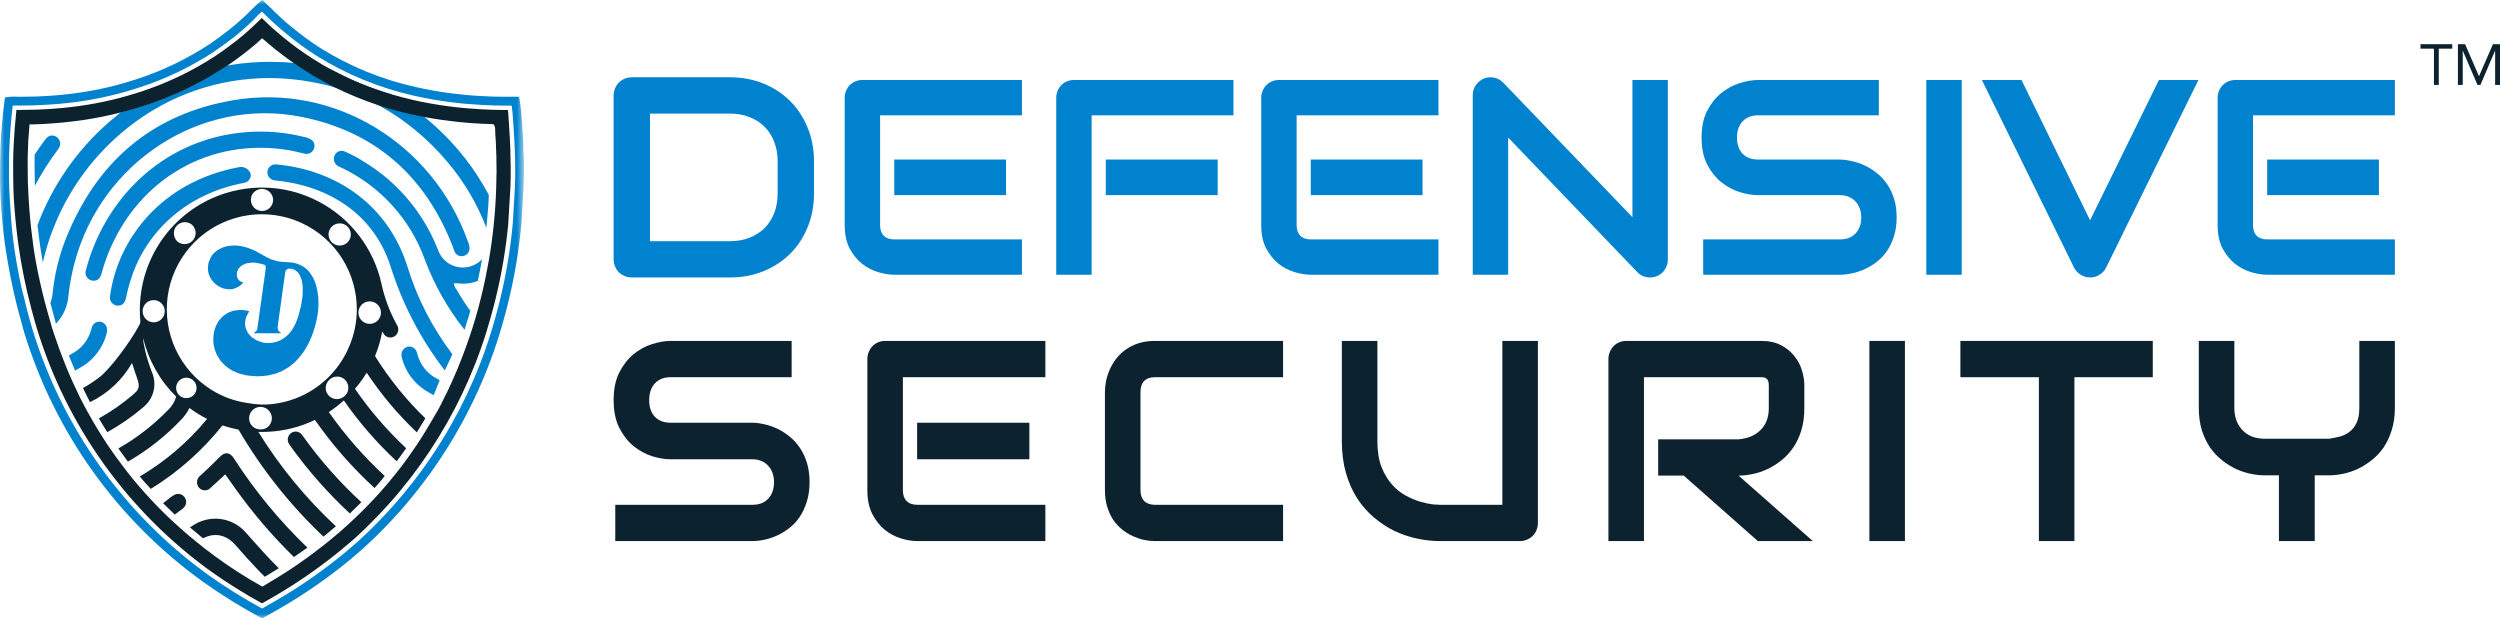 <?xml version="1.0" encoding="UTF-8"?>
<svg xmlns="http://www.w3.org/2000/svg" width="283" height="70" viewBox="0 0 283 70" fill="none">
  <g clip-path="url(#clip0_242_347)">
    <mask id="mask0_242_347" style="mask-type:luminance" maskUnits="userSpaceOnUse" x="0" y="0" width="60" height="70">
      <path d="M59.297 0H0V70H59.297V0Z" fill="white"></path>
    </mask>
    <g mask="url(#mask0_242_347)">
      <path d="M6.738 16.625C6.651 16.796 6.546 16.956 6.424 17.104C5.502 18.351 4.675 19.665 3.948 21.035C3.948 20.287 3.908 19.54 3.913 18.798V17.52C4.244 17.006 4.598 16.51 4.958 16.02C5.065 15.857 5.19 15.707 5.329 15.571C5.475 15.431 5.668 15.349 5.87 15.341C6.073 15.332 6.272 15.398 6.429 15.526C6.599 15.645 6.722 15.819 6.778 16.018C6.835 16.218 6.82 16.431 6.738 16.621V16.625Z" fill="#0182CF"></path>
      <path d="M54.562 29.353C54.459 29.974 54.339 30.584 54.214 31.194C54.168 31.4 54.128 31.606 54.086 31.805L53.978 31.845C53.36 32.067 52.702 32.154 52.047 32.103C51.821 32.051 51.587 32.041 51.358 32.074C51.406 32.329 51.515 32.568 51.677 32.77C52.153 33.602 52.673 34.407 53.234 35.183C53.184 35.366 53.132 35.555 53.074 35.755C52.921 36.28 52.755 36.803 52.584 37.328C50.687 34.945 49.176 32.279 48.106 29.427C47.282 27.127 46.01 25.013 44.362 23.208C42.715 21.404 40.725 19.945 38.509 18.916C38.452 18.916 38.394 18.866 38.337 18.831C38.224 18.781 38.122 18.709 38.038 18.619C37.953 18.529 37.887 18.423 37.845 18.306C37.802 18.19 37.783 18.067 37.789 17.944C37.796 17.82 37.827 17.699 37.881 17.587C37.927 17.48 37.995 17.383 38.081 17.304C38.166 17.223 38.267 17.161 38.377 17.122C38.487 17.082 38.604 17.066 38.721 17.074C38.838 17.081 38.952 17.112 39.057 17.165C39.799 17.487 40.515 17.869 41.196 18.306C44.912 20.554 47.806 23.938 49.451 27.958C49.519 28.117 49.579 28.283 49.645 28.438C49.793 28.803 50.013 29.135 50.292 29.414C50.57 29.694 50.902 29.914 51.267 30.063C51.632 30.213 52.023 30.288 52.417 30.283C52.812 30.279 53.201 30.197 53.563 30.04C53.942 29.886 54.282 29.651 54.562 29.353Z" fill="#0182CF"></path>
      <path d="M55.334 22.072C55.334 22.529 55.289 22.973 55.261 23.431V23.464C55.203 24.236 55.14 25.009 55.055 25.781C54.025 23.078 52.543 20.57 50.673 18.363C49.116 16.504 47.322 14.855 45.339 13.458C44.547 12.9 43.722 12.389 42.87 11.929L42.549 11.752L42.104 11.529L41.975 11.466L41.675 11.324L41.367 11.182L41.076 11.045L40.819 10.931L40.459 10.783L40.305 10.72L39.831 10.532L39.188 10.304L38.862 10.194C38.538 10.086 38.213 9.984 37.882 9.887C36.954 9.624 36.014 9.409 35.064 9.244C34.642 9.169 34.213 9.101 33.777 9.049C28.066 8.31 22.273 9.516 17.331 12.471C14.197 14.358 11.477 16.857 9.332 19.82C7.187 22.783 5.662 26.148 4.849 29.715C4.689 28.841 4.558 27.957 4.438 27.084C4.375 26.552 4.307 26.015 4.247 25.48C5.929 20.99 8.703 16.99 12.319 13.841C12.764 13.455 13.22 13.084 13.683 12.701C14.218 12.564 14.743 12.421 15.268 12.268C15.793 12.114 16.466 11.902 17.055 11.696L17.379 11.588L17.887 11.399L18.366 11.221C18.833 11.039 19.295 10.851 19.752 10.651L20.253 10.429L20.897 10.126L21.131 10.018C21.701 9.744 22.273 9.448 22.843 9.139C23.805 8.61 24.756 8.04 25.696 7.428C26.266 7.325 26.836 7.245 27.407 7.177C28.838 7.014 30.28 6.964 31.719 7.029H31.766C32.262 7.029 32.753 7.086 33.248 7.132C34.736 7.285 36.209 7.56 37.653 7.953C39.749 9.073 41.953 9.979 44.231 10.655C45.576 11.416 46.855 12.285 48.058 13.255L48.213 13.374C48.555 13.66 48.897 13.944 49.228 14.248C51.706 16.478 53.773 19.126 55.334 22.072Z" fill="#0182CF"></path>
      <path d="M45.138 44.072C44.167 42.874 43.27 41.618 42.453 40.31C42.822 39.416 43.095 38.484 43.267 37.532L43.357 37.653C43.406 37.771 43.48 37.878 43.574 37.964C43.666 38.052 43.777 38.119 43.898 38.16C44.019 38.201 44.148 38.216 44.275 38.204C44.402 38.191 44.525 38.151 44.635 38.087C44.747 38.02 44.843 37.931 44.918 37.825C44.993 37.718 45.044 37.598 45.069 37.47C45.095 37.343 45.094 37.211 45.065 37.085C45.037 36.958 44.982 36.838 44.904 36.734C44.859 36.653 44.814 36.572 44.776 36.488C44.043 35.105 43.505 33.628 43.175 32.098C42.742 30.143 41.891 28.306 40.68 26.712C39.469 25.118 37.927 23.805 36.16 22.865C34.162 21.792 31.929 21.231 29.662 21.233C28.781 21.233 27.903 21.319 27.039 21.49C25.988 21.687 24.965 22.009 23.991 22.45C21.369 23.63 19.179 25.597 17.727 28.078C16.274 30.56 15.63 33.431 15.883 36.295C15.898 36.458 15.864 36.62 15.787 36.764C14.715 38.785 12.396 41.84 11.257 42.704C10.664 43.153 10.042 43.563 9.394 43.929C9.651 44.459 9.909 44.989 10.193 45.519C12.191 44.562 13.848 43.015 14.94 41.087C15.14 41.658 15.326 42.228 15.51 42.799C15.846 43.729 15.79 44.06 15.065 44.67C13.869 45.696 12.573 46.598 11.195 47.362C11.498 47.877 11.807 48.392 12.114 48.869L12.149 48.92C13.581 48.125 14.932 47.19 16.182 46.131C16.776 45.664 17.196 45.013 17.377 44.28C17.558 43.547 17.489 42.775 17.181 42.086C16.764 41.032 16.454 39.94 16.255 38.824C16.225 38.644 16.21 38.462 16.21 38.28C16.807 40.793 18.101 43.087 19.942 44.899C19.773 45.492 19.444 46.026 18.991 46.443C17.339 48.142 15.455 49.598 13.395 50.768C13.732 51.247 14.074 51.714 14.416 52.166L14.485 52.257C16.727 50.965 18.768 49.352 20.543 47.47C20.909 47.092 21.213 46.657 21.444 46.183C22.074 46.651 22.743 47.064 23.444 47.419C21.305 50.023 18.725 52.229 15.82 53.938C16.169 54.36 16.545 54.788 16.962 55.225L17.065 55.344C20.167 53.436 22.914 51.002 25.183 48.154C25.52 48.268 25.864 48.369 26.213 48.457C26.475 48.525 26.74 48.585 27.006 48.637C29.614 53.112 32.85 57.19 36.614 60.746L36.701 60.678C37.128 60.33 37.573 59.959 38.018 59.572C34.628 56.421 31.677 52.829 29.246 48.891C29.387 48.891 29.53 48.897 29.673 48.897C30.55 48.895 31.425 48.811 32.287 48.646C33.245 48.465 34.181 48.178 35.077 47.792C35.27 47.71 35.462 47.625 35.652 47.535C37.61 50.346 39.873 52.931 42.4 55.244C42.799 54.799 43.193 54.343 43.54 53.898V53.87C41.184 51.694 39.066 49.272 37.224 46.647C37.822 46.252 38.389 45.812 38.919 45.33C40.663 47.834 42.669 50.144 44.904 52.221C45.235 51.781 45.577 51.314 45.919 50.822C45.94 50.795 45.959 50.767 45.976 50.737C43.81 48.712 41.868 46.459 40.185 44.018C40.507 43.643 40.807 43.251 41.086 42.844C41.234 42.63 41.375 42.413 41.51 42.192C43.141 44.65 45.044 46.915 47.183 48.946C47.479 48.478 47.77 47.999 48.056 47.509C48.084 47.457 48.119 47.406 48.147 47.349C47.078 46.319 46.073 45.225 45.138 44.072ZM37.19 26.509C37.198 26.264 37.277 26.026 37.418 25.825C37.559 25.624 37.755 25.468 37.983 25.377C38.211 25.285 38.46 25.262 38.701 25.31C38.942 25.358 39.163 25.475 39.339 25.647C39.496 25.802 39.609 25.996 39.667 26.209C39.725 26.422 39.726 26.646 39.67 26.86C39.613 27.073 39.502 27.268 39.346 27.424C39.19 27.581 38.996 27.693 38.783 27.751C38.595 27.803 38.398 27.811 38.208 27.774C37.919 27.719 37.66 27.564 37.474 27.337C37.288 27.11 37.187 26.826 37.19 26.532V26.509ZM28.507 22.095C28.657 21.794 28.919 21.564 29.237 21.454C29.555 21.345 29.903 21.365 30.206 21.511C30.377 21.594 30.526 21.716 30.642 21.866C30.818 22.081 30.915 22.35 30.916 22.628C30.916 22.793 30.884 22.956 30.82 23.109C30.757 23.262 30.665 23.4 30.548 23.517C30.431 23.634 30.293 23.726 30.14 23.789C29.988 23.853 29.824 23.885 29.659 23.885C29.494 23.885 29.33 23.853 29.178 23.789C29.025 23.726 28.887 23.634 28.77 23.517C28.653 23.4 28.561 23.262 28.497 23.109C28.434 22.956 28.402 22.793 28.402 22.628C28.397 22.444 28.434 22.262 28.51 22.095H28.507ZM19.682 26.342C19.693 26.115 19.766 25.896 19.892 25.707C20.018 25.519 20.193 25.368 20.398 25.272C20.604 25.175 20.831 25.136 21.057 25.159C21.283 25.182 21.498 25.266 21.679 25.402C21.731 25.441 21.779 25.484 21.823 25.531C22.04 25.77 22.157 26.083 22.148 26.406C22.14 26.729 22.009 27.036 21.781 27.264C21.552 27.492 21.245 27.624 20.923 27.632C20.6 27.64 20.287 27.523 20.048 27.307C20.011 27.277 19.98 27.241 19.956 27.2C19.762 26.955 19.667 26.647 19.689 26.335L19.682 26.342ZM18.624 35.494C18.565 35.774 18.411 36.025 18.189 36.205C17.967 36.386 17.689 36.486 17.403 36.487H17.38C17.103 36.48 16.836 36.384 16.618 36.213C16.47 36.096 16.35 35.946 16.268 35.775C16.186 35.605 16.144 35.418 16.145 35.228C16.146 34.998 16.209 34.772 16.327 34.574C16.448 34.376 16.619 34.216 16.824 34.109C16.993 34.022 17.179 33.975 17.369 33.971C17.559 33.967 17.747 34.007 17.919 34.086C18.092 34.165 18.244 34.282 18.365 34.429C18.486 34.575 18.572 34.747 18.617 34.931C18.662 35.114 18.665 35.303 18.627 35.487L18.624 35.494ZM21.884 44.759L21.831 44.805C21.597 44.999 21.295 45.092 20.992 45.066C20.689 45.039 20.409 44.895 20.212 44.663C20.015 44.431 19.917 44.132 19.939 43.828C19.961 43.525 20.101 43.242 20.33 43.042C20.558 42.841 20.856 42.739 21.16 42.756C21.464 42.773 21.748 42.909 21.952 43.135C22.157 43.36 22.264 43.657 22.251 43.961C22.238 44.265 22.106 44.551 21.884 44.759ZM30.418 48.233C30.308 48.351 30.174 48.445 30.026 48.51C29.878 48.574 29.719 48.608 29.557 48.609H29.506H29.453C29.288 48.603 29.126 48.571 28.972 48.513C28.743 48.417 28.548 48.256 28.411 48.05C28.273 47.844 28.2 47.602 28.2 47.354C28.199 47.144 28.249 46.937 28.347 46.751C28.445 46.564 28.587 46.405 28.76 46.286C28.934 46.167 29.134 46.093 29.343 46.07C29.552 46.046 29.764 46.074 29.959 46.152C30.155 46.229 30.328 46.353 30.465 46.513C30.602 46.673 30.697 46.864 30.743 47.069C30.788 47.274 30.783 47.488 30.727 47.69C30.671 47.893 30.567 48.079 30.422 48.232L30.418 48.233ZM39.232 44.58L39.203 44.62C39.107 44.761 38.98 44.879 38.833 44.966C38.683 45.066 38.514 45.133 38.336 45.163C38.159 45.193 37.977 45.184 37.803 45.137C37.629 45.091 37.468 45.007 37.328 44.893C37.19 44.778 37.077 44.635 36.998 44.473C36.879 44.229 36.843 43.953 36.894 43.686C36.945 43.42 37.081 43.176 37.281 42.993C37.391 42.878 37.523 42.786 37.67 42.723C37.817 42.66 37.974 42.628 38.134 42.628C38.305 42.62 38.476 42.648 38.635 42.712C38.794 42.775 38.938 42.87 39.057 42.993C39.263 43.198 39.393 43.467 39.425 43.756C39.456 44.044 39.388 44.335 39.232 44.58ZM39.331 39.669C38.158 42.145 36.083 44.078 33.531 45.074C32.619 45.43 31.662 45.659 30.687 45.752C30.342 45.783 29.991 45.8 29.636 45.799C29.061 45.776 28.489 45.712 27.924 45.606C26.513 45.396 25.16 44.897 23.952 44.139C22.189 43.041 20.781 41.456 19.899 39.575C19.017 37.694 18.699 35.599 18.983 33.541C19.266 31.483 20.139 29.552 21.497 27.98C22.854 26.407 24.638 25.262 26.632 24.682C28.627 24.101 30.747 24.111 32.736 24.709C34.725 25.308 36.498 26.469 37.841 28.053C39.184 29.638 40.04 31.577 40.305 33.638C40.57 35.698 40.232 37.79 39.333 39.663L39.331 39.669ZM41.261 36.52C41.1 36.438 40.959 36.321 40.847 36.179C40.735 36.037 40.654 35.873 40.61 35.698C40.566 35.522 40.56 35.34 40.593 35.162C40.625 34.984 40.695 34.815 40.797 34.666C40.9 34.517 41.033 34.391 41.188 34.298C41.343 34.205 41.516 34.145 41.696 34.124C41.875 34.102 42.057 34.12 42.23 34.174C42.402 34.228 42.561 34.319 42.696 34.44C42.832 34.556 42.941 34.7 43.016 34.862C43.088 35.036 43.124 35.223 43.123 35.411C43.119 35.628 43.059 35.84 42.95 36.027C42.841 36.214 42.686 36.371 42.499 36.481C42.313 36.592 42.101 36.653 41.885 36.659C41.668 36.665 41.453 36.615 41.261 36.515V36.52Z" fill="#0C232F"></path>
      <path d="M53.153 28.12C53.154 28.316 53.088 28.506 52.967 28.661C52.846 28.815 52.677 28.924 52.486 28.969C52.302 29.025 52.105 29.016 51.927 28.945C51.748 28.873 51.599 28.744 51.504 28.577C51.41 28.376 51.332 28.167 51.27 27.954C48.156 19.905 42.44 14.885 34.127 13.23C22.718 10.948 11.364 18.402 8.398 29.911C8.093 31.08 7.875 32.27 7.747 33.471C7.658 34.66 7.158 35.782 6.331 36.643C6.183 36.128 6.04 35.594 5.909 35.062L5.703 34.31C5.837 33.942 5.924 33.558 5.961 33.168C6.167 31.149 6.637 29.166 7.359 27.269C10.844 18.341 17.2 12.893 26.465 11.336C37.874 9.413 48.985 16.226 52.958 27.309C53.076 27.564 53.142 27.84 53.153 28.12Z" fill="#0182CF"></path>
      <path d="M35.599 16.613C35.584 16.744 35.54 16.869 35.47 16.981C35.403 17.094 35.312 17.191 35.204 17.265C35.095 17.339 34.973 17.389 34.844 17.412C34.715 17.433 34.584 17.427 34.458 17.394C33.888 17.258 33.318 17.11 32.746 17.008C23.881 15.514 15.741 20.135 12.285 28.601C11.975 29.382 11.709 30.18 11.488 30.991C11.305 31.619 10.916 31.881 10.346 31.744C10.223 31.709 10.108 31.649 10.009 31.567C9.911 31.486 9.83 31.384 9.772 31.27C9.715 31.154 9.683 31.028 9.678 30.899C9.674 30.77 9.696 30.641 9.744 30.521C11.661 23.186 17.486 16.602 26.123 15.169C28.946 14.702 31.835 14.831 34.606 15.546C35.32 15.717 35.656 16.085 35.599 16.613Z" fill="#0182CF"></path>
      <path d="M27.583 20.709C21.474 21.85 16.774 25.843 14.925 31.285C14.651 32.085 14.429 32.902 14.262 33.73C14.126 34.374 13.747 34.666 13.202 34.586C13.076 34.564 12.956 34.517 12.85 34.446C12.743 34.376 12.652 34.284 12.583 34.177C12.514 34.07 12.468 33.949 12.448 33.823C12.427 33.697 12.434 33.568 12.466 33.445C13.355 27.041 18.273 20.589 26.973 18.941C27.121 18.898 27.275 18.887 27.428 18.906C27.58 18.925 27.726 18.974 27.859 19.051C27.992 19.129 28.108 19.232 28.2 19.355C28.292 19.478 28.358 19.619 28.394 19.768C28.402 19.998 28.323 20.223 28.173 20.398C28.023 20.573 27.812 20.684 27.583 20.709Z" fill="#0182CF"></path>
      <path d="M51.208 40.094C51.157 40.223 51.099 40.345 51.042 40.466C50.843 40.916 50.625 41.378 50.399 41.84L50.354 41.937C47.636 38.415 45.562 34.441 44.226 30.197C42.332 24.247 37.232 21.012 31.1 20.417C30.875 20.396 30.665 20.293 30.511 20.126C30.357 19.96 30.27 19.743 30.266 19.516C30.266 19.389 30.294 19.262 30.346 19.146C30.424 18.97 30.556 18.824 30.722 18.728C30.888 18.631 31.08 18.59 31.271 18.609C38.249 19.253 43.958 23.345 46.103 30.122C47.204 33.721 48.932 37.097 51.208 40.094Z" fill="#0182CF"></path>
      <path d="M34.8 61.996L33.271 63.055C30.832 60.675 28.612 58.081 26.637 55.305C26.267 54.79 25.908 54.266 25.497 53.696C24.926 54.226 24.419 54.711 23.887 55.173C23.803 55.277 23.697 55.36 23.577 55.418C23.456 55.475 23.325 55.505 23.191 55.505C23.058 55.506 22.926 55.476 22.805 55.418C22.685 55.36 22.579 55.277 22.495 55.173C22.417 55.071 22.361 54.953 22.329 54.829C22.297 54.704 22.291 54.574 22.311 54.446C22.331 54.319 22.376 54.197 22.444 54.088C22.512 53.978 22.601 53.883 22.706 53.809C23.453 53.141 24.167 52.44 24.873 51.727C25.445 51.129 26.015 51.157 26.488 51.904C28.857 55.579 31.647 58.966 34.8 61.996Z" fill="#0C232F"></path>
      <path d="M31.576 64.342H31.527C31.122 64.599 30.712 64.849 30.278 65.106L29.983 65.293L29.409 64.728C28.497 63.776 27.6 62.798 26.739 61.795C25.661 60.529 24.355 60.238 22.985 60.934L22.763 60.758C22.312 60.393 21.895 60.039 21.497 59.696L22.067 59.343C22.974 58.81 24.037 58.607 25.076 58.767C26.115 58.928 27.067 59.443 27.771 60.224C29.021 61.614 30.241 63.035 31.576 64.342Z" fill="#0C232F"></path>
      <path d="M40.905 56.85C40.488 57.272 40.066 57.689 39.644 58.088C39.629 58.1 39.616 58.113 39.604 58.128C37.156 55.854 34.937 53.345 32.98 50.637C32.888 50.518 32.802 50.394 32.723 50.266C32.592 50.067 32.544 49.825 32.589 49.591C32.634 49.356 32.767 49.149 32.962 49.012C33.147 48.883 33.374 48.83 33.596 48.862C33.819 48.895 34.02 49.012 34.16 49.188C34.229 49.269 34.292 49.355 34.349 49.445C36.275 52.131 38.472 54.612 40.905 56.85Z" fill="#0C232F"></path>
      <path d="M12.128 37.43C12.104 37.604 12.068 37.776 12.02 37.945C11.618 39.311 10.761 40.498 9.589 41.307C9.233 41.534 8.868 41.748 8.493 41.951C8.265 41.419 8.043 40.872 7.826 40.319C7.826 40.29 7.816 40.262 7.797 40.239C8.026 40.111 8.254 39.982 8.481 39.839C9.371 39.269 10.021 38.392 10.307 37.375C10.347 37.255 10.364 37.117 10.416 37.004C10.487 36.799 10.631 36.627 10.821 36.522C11.011 36.417 11.233 36.385 11.445 36.434C11.656 36.495 11.838 36.627 11.962 36.808C12.086 36.989 12.143 37.208 12.123 37.426L12.128 37.43Z" fill="#0182CF"></path>
      <path d="M49.748 43.033V43.109C49.537 43.679 49.308 44.204 49.08 44.734C48.709 44.535 48.349 44.317 47.985 44.084C46.813 43.278 45.955 42.092 45.554 40.727C45.506 40.561 45.47 40.391 45.446 40.22C45.432 40.006 45.492 39.794 45.616 39.619C45.739 39.444 45.918 39.316 46.124 39.256C46.332 39.203 46.551 39.228 46.742 39.327C46.932 39.426 47.078 39.592 47.154 39.793C47.205 39.913 47.228 40.043 47.268 40.163C47.548 41.176 48.184 42.053 49.059 42.633L49.748 43.033Z" fill="#0182CF"></path>
      <path d="M20.766 57.511L20.637 57.609C20.494 57.717 20.358 57.825 19.781 58.252L18.463 56.966C19.034 56.532 19.165 56.396 19.296 56.298C19.453 56.187 19.617 56.086 19.786 55.995C19.988 55.9 20.217 55.884 20.43 55.949C20.641 56.013 20.821 56.154 20.933 56.344C21.048 56.525 21.094 56.742 21.064 56.954C21.033 57.166 20.928 57.361 20.767 57.502L20.766 57.511Z" fill="#0C232F"></path>
      <path d="M59.252 16.829C59.252 15.962 59.178 15.118 59.115 14.229C59.115 13.943 59.075 13.657 59.052 13.373C59.006 12.561 58.908 11.753 58.761 10.954H57.049C56.182 10.954 55.338 10.919 54.465 10.874C53.29 10.811 52.137 10.703 50.991 10.555C49.667 10.383 48.361 10.149 47.083 9.858C43.243 9.012 39.576 7.512 36.244 5.425C35.15 4.716 34.097 3.947 33.088 3.121C32.215 2.404 31.379 1.642 30.584 0.839C30.292 0.582 30.008 0.297 29.735 0C29.651 0.038 29.57 0.084 29.494 0.136C29.215 0.394 28.924 0.651 28.667 0.909L28.525 1.045C28.195 1.382 27.863 1.708 27.52 2.015C27.018 2.477 26.511 2.916 25.986 3.333C25.255 3.903 24.497 4.474 23.705 5.006C21.154 6.683 18.391 8.012 15.488 8.956C15.044 9.099 14.599 9.242 14.142 9.373C12.931 9.726 11.703 10.017 10.463 10.246C9.23 10.475 7.969 10.646 6.715 10.761C5.824 10.84 4.935 10.898 4.039 10.927C3.396 10.927 2.744 10.955 2.099 10.955C1.588 10.918 1.075 10.944 0.57 11.03C0.559 11.14 0.54 11.25 0.515 11.359C0.291 13.036 0.139 14.709 0.059 16.378C0.02 17.63 0 18.884 0 20.139C0 21.764 0.115 23.396 0.257 25.023C0.4 26.649 0.616 28.131 0.879 29.665C1.085 30.887 1.328 32.106 1.61 33.323L1.678 33.608C1.814 34.213 1.969 34.806 2.128 35.41C2.311 36.106 2.514 36.802 2.698 37.492C6.158 48.926 13.29 58.9 22.992 65.869C25.128 67.385 27.357 68.765 29.665 70.004L31.703 68.862C34.471 67.26 37.104 65.434 39.575 63.404L40.991 62.188C48.733 55.204 54.306 46.143 57.049 36.084C57.244 35.388 57.426 34.692 57.591 33.99C58.281 31.133 58.759 28.229 59.023 25.302L59.263 21.184C59.334 19.733 59.331 18.28 59.252 16.829ZM58.294 21.104C58.294 21.104 58.083 24.707 58.054 25.16V25.222C57.793 28.097 57.322 30.95 56.645 33.756C56.486 34.431 56.308 35.097 56.109 35.815C53.433 45.682 47.973 54.569 40.38 61.414L38.931 62.652C36.513 64.639 33.938 66.425 31.229 67.991L29.883 68.763L29.665 68.883C27.564 67.741 25.533 66.475 23.584 65.089C14.066 58.235 7.065 48.443 3.657 37.219C3.458 36.569 3.271 35.901 3.086 35.172C2.933 34.6 2.783 33.974 2.647 33.397L2.562 33.088C2.282 31.948 2.047 30.722 1.843 29.524C1.585 28.012 1.386 26.465 1.273 24.959C1.159 23.454 1.032 21.742 1.015 20.151C1.015 18.946 1.015 17.706 1.072 16.447C1.14 14.981 1.266 13.469 1.443 11.943H2.396C2.966 11.943 3.536 11.943 4.078 11.915C5.037 11.881 5.932 11.823 6.811 11.744C8.107 11.627 9.394 11.453 10.64 11.221C11.885 10.99 13.19 10.681 14.413 10.326C14.858 10.197 15.313 10.053 15.787 9.898C18.779 8.928 21.627 7.559 24.254 5.831C25.075 5.261 25.863 4.689 26.599 4.119C27.134 3.686 27.671 3.218 28.173 2.755C28.521 2.413 28.874 2.077 29.211 1.711L29.286 1.632L29.319 1.603L29.662 1.318L29.896 1.552C30.714 2.367 31.573 3.14 32.469 3.868C33.521 4.737 34.625 5.541 35.774 6.276C39.192 8.417 42.95 9.96 46.887 10.839C48.182 11.136 49.523 11.37 50.876 11.547C52.018 11.701 53.227 11.804 54.425 11.872C55.281 11.924 56.137 11.952 57.056 11.957H57.923C57.991 12.454 58.036 12.944 58.071 13.413V13.464C58.071 13.743 58.111 14.034 58.128 14.302C58.196 15.203 58.236 16.043 58.27 16.859V16.887C58.334 18.301 58.339 19.734 58.294 21.104Z" fill="#0182CF"></path>
      <path fill-rule="evenodd" clip-rule="evenodd" d="M36.026 35.074C36.026 35.048 36.026 35.022 36.026 34.996C36.048 34.767 36.055 34.535 36.047 34.305C36.047 34.214 36.047 34.123 36.047 34.031C36.033 33.928 36.026 33.825 36.025 33.721C36.025 33.677 36.025 33.632 36.025 33.589L36.018 33.55C35.984 33.389 35.962 33.224 35.954 33.059C35.905 32.809 35.85 32.561 35.785 32.313C35.634 31.764 35.376 31.25 35.025 30.802C34.916 30.664 34.793 30.538 34.658 30.426L34.593 30.368C34.372 30.187 34.124 30.043 33.858 29.939C33.686 29.862 33.505 29.806 33.319 29.773C33.145 29.723 32.965 29.698 32.785 29.7C32.669 29.698 32.554 29.689 32.439 29.673C32.364 29.674 32.289 29.67 32.215 29.659C32.143 29.649 32.069 29.645 31.996 29.646C31.814 29.642 31.633 29.618 31.457 29.573C30.877 29.459 30.324 29.236 29.827 28.917L29.605 28.795C29.381 28.665 29.157 28.533 28.923 28.423C28.48 28.198 28.011 28.026 27.527 27.912L27.477 27.899C27.378 27.868 27.276 27.851 27.173 27.846C27.105 27.845 27.038 27.837 26.972 27.82C26.901 27.8 26.827 27.792 26.753 27.794C26.682 27.794 26.61 27.794 26.539 27.794C26.36 27.785 26.18 27.797 26.005 27.831C25.957 27.84 25.908 27.846 25.859 27.848C25.802 27.851 25.745 27.859 25.689 27.873L25.651 27.884C25.414 27.94 25.185 28.021 24.966 28.126C24.68 28.269 24.418 28.454 24.189 28.675C24.034 28.827 23.912 29.008 23.829 29.208C23.803 29.27 23.775 29.332 23.747 29.396C23.631 29.609 23.567 29.846 23.559 30.088C23.557 30.144 23.552 30.2 23.544 30.255C23.532 30.331 23.528 30.409 23.534 30.486C23.553 30.699 23.595 30.909 23.657 31.114C23.729 31.272 23.802 31.428 23.888 31.581C23.954 31.68 24.027 31.774 24.108 31.861C24.145 31.905 24.183 31.948 24.223 31.993C24.316 32.093 24.421 32.181 24.535 32.256C24.582 32.289 24.628 32.322 24.673 32.358C24.788 32.439 24.915 32.503 25.048 32.55C25.102 32.57 25.156 32.592 25.208 32.617C25.297 32.656 25.393 32.681 25.49 32.688C25.547 32.695 25.602 32.705 25.658 32.718C25.786 32.746 25.917 32.757 26.049 32.748H26.149C26.674 32.678 27.155 32.421 27.505 32.024C27.527 32.001 27.505 31.966 27.477 31.959C27.432 31.934 27.385 31.915 27.335 31.9C27.263 31.882 27.196 31.848 27.139 31.8L27.131 31.793C27.026 31.707 26.943 31.597 26.888 31.473L26.867 31.42C26.836 31.349 26.818 31.274 26.815 31.197V31.082C26.815 30.996 26.815 30.911 26.821 30.827C26.849 30.735 26.884 30.646 26.927 30.561C26.935 30.544 26.943 30.527 26.95 30.511C27 30.409 27.07 30.32 27.157 30.247C27.193 30.214 27.227 30.179 27.259 30.143C27.345 30.06 27.446 29.996 27.558 29.954L27.673 29.903L27.727 29.877C27.809 29.83 27.9 29.804 27.994 29.799C28.093 29.796 28.191 29.783 28.288 29.761C28.401 29.734 28.517 29.722 28.634 29.726C28.785 29.72 28.937 29.736 29.085 29.772C29.365 29.811 29.642 29.874 29.911 29.961C29.957 29.977 29.997 30.007 30.026 30.046C30.055 30.085 30.071 30.131 30.074 30.18C30.09 30.357 30.077 30.535 30.036 30.707C30.015 30.787 30.005 30.87 30.004 30.953C30.003 31.026 29.994 31.099 29.979 31.171C29.939 31.358 29.913 31.548 29.901 31.739C29.893 31.791 29.883 31.843 29.872 31.895C29.849 31.99 29.836 32.087 29.833 32.185C29.831 32.273 29.818 32.361 29.795 32.446C29.773 32.53 29.761 32.617 29.758 32.704C29.759 32.798 29.746 32.892 29.721 32.982C29.698 33.069 29.686 33.158 29.684 33.248C29.683 33.338 29.671 33.428 29.647 33.515C29.623 33.605 29.611 33.697 29.61 33.79C29.611 33.882 29.599 33.972 29.573 34.06C29.55 34.141 29.537 34.225 29.535 34.309C29.533 34.41 29.52 34.51 29.496 34.608C29.484 34.667 29.472 34.723 29.464 34.784C29.456 34.915 29.439 35.045 29.414 35.173C29.392 35.287 29.375 35.403 29.365 35.519C29.362 35.611 29.349 35.703 29.328 35.793C29.309 35.874 29.297 35.955 29.291 36.038C29.29 36.135 29.277 36.231 29.253 36.325C29.23 36.417 29.217 36.511 29.216 36.606C29.215 36.694 29.201 36.782 29.177 36.867C29.165 36.913 29.155 36.959 29.147 37.005C29.142 37.044 29.14 37.082 29.141 37.12C29.144 37.181 29.136 37.242 29.118 37.3C29.043 37.462 28.91 37.59 28.746 37.658V37.727H31.785C31.785 37.719 31.785 37.712 31.785 37.707C31.785 37.703 31.785 37.69 31.794 37.665C31.695 37.62 31.608 37.551 31.541 37.464C31.474 37.369 31.436 37.256 31.433 37.139C31.428 37.074 31.432 37.008 31.444 36.943C31.452 36.895 31.457 36.847 31.458 36.799C31.462 36.7 31.475 36.601 31.498 36.505C31.518 36.414 31.531 36.323 31.536 36.23C31.545 36.115 31.564 36 31.582 35.884C31.608 35.752 31.625 35.619 31.632 35.484C31.639 35.424 31.653 35.369 31.665 35.306C31.688 35.218 31.701 35.128 31.703 35.037C31.703 34.944 31.715 34.852 31.74 34.764C31.764 34.676 31.776 34.585 31.777 34.494C31.777 34.404 31.79 34.315 31.814 34.228C31.837 34.146 31.85 34.061 31.851 33.975C31.851 33.881 31.863 33.788 31.888 33.698C31.911 33.611 31.923 33.522 31.925 33.432C31.926 33.338 31.939 33.245 31.963 33.155C31.985 33.067 31.997 32.978 32 32.888C32.001 32.793 32.014 32.699 32.038 32.607C32.058 32.524 32.071 32.44 32.076 32.355C32.086 32.235 32.102 32.115 32.124 31.997C32.149 31.865 32.166 31.731 32.175 31.596L32.185 31.536C32.22 31.379 32.241 31.22 32.248 31.06C32.268 30.926 32.296 30.793 32.332 30.662C32.376 30.582 32.441 30.515 32.521 30.469C32.6 30.424 32.691 30.4 32.783 30.402C32.875 30.404 32.967 30.418 33.056 30.445C33.1 30.456 33.142 30.467 33.187 30.475C33.271 30.497 33.35 30.537 33.418 30.59L33.491 30.638C33.665 30.762 33.809 30.925 33.913 31.113L33.948 31.167C34.019 31.326 34.081 31.488 34.133 31.654C34.142 31.683 34.151 31.711 34.162 31.739C34.171 31.801 34.182 31.862 34.193 31.924C34.219 32.049 34.238 32.177 34.247 32.305C34.268 32.468 34.275 32.632 34.267 32.795C34.267 32.875 34.267 32.954 34.267 33.034C34.269 33.115 34.265 33.197 34.255 33.277C34.246 33.361 34.242 33.445 34.245 33.529C34.245 33.617 34.233 33.706 34.207 33.79C34.182 33.873 34.169 33.96 34.169 34.046C34.167 34.124 34.155 34.202 34.133 34.277C34.119 34.327 34.109 34.377 34.102 34.428C34.089 34.585 34.057 34.74 34.006 34.889C33.98 34.979 33.953 35.069 33.935 35.161C33.916 35.254 33.876 35.378 33.848 35.487C33.802 35.689 33.742 35.888 33.669 36.082C33.644 36.145 33.62 36.21 33.596 36.273C33.534 36.458 33.457 36.638 33.365 36.81C33.33 36.868 33.299 36.926 33.268 36.986C33.202 37.12 33.125 37.248 33.038 37.368C33.008 37.405 32.979 37.443 32.951 37.484C32.883 37.572 32.815 37.661 32.745 37.748C32.591 37.908 32.428 38.058 32.256 38.197C32.205 38.23 32.154 38.264 32.105 38.299C31.979 38.39 31.844 38.468 31.702 38.53C31.656 38.548 31.612 38.568 31.567 38.588C31.492 38.625 31.416 38.656 31.337 38.682L31.212 38.714C31.027 38.77 30.836 38.803 30.644 38.812C30.527 38.836 30.407 38.841 30.288 38.828C30.192 38.817 30.096 38.811 29.999 38.81C29.899 38.811 29.8 38.794 29.706 38.759C29.591 38.72 29.469 38.678 29.351 38.636L29.179 38.576C29.066 38.533 28.96 38.476 28.862 38.405L28.747 38.334L28.676 38.29C28.598 38.245 28.524 38.191 28.457 38.131C28.401 38.075 28.349 38.015 28.297 37.958C28.245 37.9 28.208 37.856 28.161 37.809C28.083 37.721 28.021 37.62 27.977 37.511C27.953 37.465 27.931 37.418 27.906 37.373C27.823 37.211 27.773 37.034 27.76 36.852C27.76 36.816 27.749 36.78 27.744 36.746C27.721 36.578 27.735 36.408 27.785 36.246C27.808 36.157 27.824 36.066 27.835 35.974C27.889 35.834 27.956 35.699 28.034 35.571C28.099 35.463 28.158 35.351 28.208 35.235L28.149 35.218C27.989 35.164 27.822 35.133 27.654 35.124C27.439 35.072 27.215 35.065 26.997 35.104C26.916 35.123 26.832 35.132 26.748 35.131C26.674 35.131 26.599 35.138 26.526 35.152C26.382 35.185 26.242 35.23 26.106 35.288C26.042 35.312 25.978 35.338 25.914 35.361C25.785 35.41 25.665 35.478 25.557 35.563C25.506 35.598 25.456 35.634 25.403 35.668C25.261 35.763 25.135 35.88 25.028 36.014C24.99 36.057 24.952 36.1 24.913 36.14C24.816 36.241 24.734 36.356 24.672 36.48C24.643 36.53 24.615 36.58 24.584 36.628C24.478 36.809 24.395 37.003 24.338 37.205C24.315 37.272 24.294 37.339 24.269 37.405L24.242 37.536C24.209 37.673 24.186 37.813 24.172 37.954C24.138 38.27 24.138 38.589 24.172 38.904C24.172 38.927 24.172 38.952 24.178 38.976C24.186 39.023 24.198 39.07 24.21 39.117C24.227 39.177 24.24 39.238 24.248 39.3C24.278 39.484 24.334 39.663 24.412 39.833C24.443 39.91 24.476 39.987 24.502 40.063C24.559 40.201 24.631 40.332 24.718 40.453L24.762 40.519C24.786 40.556 24.809 40.593 24.832 40.634C24.893 40.74 24.964 40.839 25.045 40.93C25.196 41.099 25.358 41.26 25.519 41.42C25.624 41.506 25.737 41.582 25.849 41.658C25.923 41.708 25.997 41.758 26.068 41.81C26.197 41.9 26.336 41.973 26.482 42.028C26.53 42.049 26.58 42.07 26.627 42.092L26.753 42.149C26.871 42.208 26.994 42.257 27.121 42.296C27.267 42.336 27.415 42.371 27.562 42.405C27.692 42.435 27.821 42.465 27.949 42.499C28.016 42.516 28.086 42.524 28.155 42.522C28.215 42.52 28.275 42.525 28.334 42.537C28.386 42.537 28.438 42.546 28.49 42.553C28.588 42.567 28.688 42.573 28.787 42.572C29.065 42.602 29.345 42.602 29.623 42.572L29.804 42.561C29.962 42.536 30.121 42.519 30.28 42.511L30.562 42.447C30.691 42.416 30.819 42.386 30.947 42.359C31.087 42.332 31.225 42.289 31.356 42.232C31.394 42.216 31.433 42.201 31.471 42.186C31.51 42.171 31.587 42.141 31.642 42.12C31.786 42.072 31.924 42.009 32.055 41.932C32.158 41.868 32.263 41.808 32.367 41.748L32.583 41.622C32.719 41.532 32.847 41.432 32.976 41.331L33.132 41.208C33.254 41.115 33.367 41.011 33.47 40.897C33.525 40.839 33.585 40.782 33.638 40.726C33.75 40.617 33.854 40.499 33.948 40.375C33.989 40.323 34.029 40.272 34.072 40.221C34.261 39.991 34.432 39.746 34.581 39.488L34.664 39.355C34.741 39.229 34.812 39.099 34.876 38.965C34.911 38.896 34.946 38.827 34.982 38.759C35.068 38.591 35.145 38.418 35.212 38.241C35.232 38.191 35.253 38.141 35.273 38.091C35.557 37.381 35.768 36.643 35.903 35.889C35.93 35.779 35.948 35.666 35.958 35.553C35.968 35.452 35.983 35.35 36.005 35.25C36.019 35.192 36.026 35.133 36.026 35.074Z" fill="#0182CF"></path>
      <path d="M57.769 16.887V16.847C57.74 16.048 57.694 15.221 57.632 14.32C57.632 14.04 57.597 13.749 57.574 13.486V13.424C57.563 13.098 57.535 12.772 57.489 12.449H57.049C56.148 12.449 55.264 12.414 54.397 12.368C53.193 12.3 51.983 12.192 50.808 12.037C49.434 11.854 48.07 11.615 46.764 11.319C45.913 11.125 45.052 10.902 44.253 10.656C41.967 9.981 39.756 9.076 37.653 7.954C36.907 7.572 36.181 7.151 35.479 6.692C34.311 5.957 33.191 5.149 32.125 4.272C31.257 3.565 30.413 2.812 29.626 2.031L29.597 2.059L29.564 2.099C29.227 2.441 28.868 2.778 28.507 3.114C27.993 3.588 27.452 4.056 26.905 4.495C26.163 5.065 25.361 5.682 24.526 6.241C21.871 7.991 18.995 9.38 15.973 10.371C15.495 10.525 15.026 10.673 14.582 10.799C13.322 11.167 12.045 11.471 10.754 11.71C9.499 11.939 8.192 12.121 6.874 12.242C5.985 12.322 5.073 12.378 4.113 12.413C3.543 12.413 2.973 12.441 2.401 12.441H1.86C1.712 13.792 1.609 15.144 1.546 16.43C1.482 17.717 1.472 18.912 1.495 20.104C1.495 21.668 1.597 23.271 1.753 24.873C1.908 26.476 2.1 27.944 2.351 29.438C2.557 30.641 2.796 31.846 3.064 33.004C3.08 33.1 3.103 33.195 3.132 33.288C3.27 33.859 3.418 34.429 3.572 35.046C3.76 35.764 3.958 36.427 4.142 37.076C7.514 48.191 14.445 57.889 23.869 64.678C25.728 65.997 27.661 67.206 29.66 68.3L30.973 67.553C33.656 65.996 36.209 64.226 38.606 62.258L40.044 61.044C47.562 54.261 52.967 45.457 55.614 35.684C55.809 34.983 55.985 34.316 56.145 33.642C56.815 30.873 57.283 28.059 57.546 25.222V25.109C57.581 24.577 57.785 21.081 57.785 21.081C57.832 19.734 57.82 18.313 57.769 16.887ZM56.057 23.488C55.877 26.139 55.515 28.775 54.974 31.377C54.653 32.929 54.272 34.465 53.832 35.986C53.626 36.678 53.41 37.362 53.176 38.052C52.942 38.742 52.646 39.57 52.355 40.335C52.172 40.813 51.983 41.287 51.784 41.766L51.602 42.189C51.306 42.902 50.987 43.592 50.661 44.281C50.387 44.853 50.091 45.423 49.806 45.994C49.52 46.566 49.065 47.254 48.716 47.887C48.408 48.424 48.083 48.954 47.752 49.474C47.366 50.084 46.964 50.689 46.547 51.275C46.2 51.772 45.846 52.267 45.475 52.753C45.041 53.323 44.597 53.881 44.141 54.426C43.755 54.894 43.359 55.351 42.955 55.801C42.475 56.338 41.984 56.856 41.483 57.37C40.981 57.883 40.627 58.231 40.181 58.648C39.736 59.065 39.131 59.63 38.59 60.103C38.132 60.482 37.664 60.876 37.186 61.283C36.616 61.733 36.046 62.184 35.474 62.612C34.984 62.983 34.482 63.343 33.975 63.696C33.468 64.049 32.834 64.49 32.212 64.872L31.955 65.032C31.509 65.317 31.054 65.602 30.585 65.871L29.695 66.406C27.785 65.344 25.946 64.159 24.19 62.858C23.536 62.376 22.897 61.88 22.273 61.369C21.771 60.964 21.274 60.553 20.795 60.131C20.317 59.709 19.705 59.161 19.18 58.664C18.655 58.168 18.279 57.787 17.841 57.342C17.402 56.896 16.831 56.28 16.351 55.745C15.871 55.209 15.53 54.808 15.131 54.329C14.732 53.85 14.23 53.188 13.795 52.618C13.36 52.047 13.059 51.631 12.706 51.123C12.289 50.552 11.884 49.919 11.497 49.303C11.171 48.788 10.853 48.273 10.55 47.746C10.191 47.129 9.848 46.508 9.511 45.874C9.232 45.343 8.941 44.801 8.707 44.26C8.388 43.61 8.09 42.948 7.806 42.28C7.567 41.71 7.332 41.139 7.116 40.569C6.791 39.747 6.488 38.914 6.209 38.065C5.985 37.447 5.791 36.804 5.625 36.16C5.196 34.715 4.816 33.24 4.485 31.733C4.475 31.634 4.454 31.537 4.422 31.443C4.118 30.019 3.852 28.594 3.686 27.152C3.475 25.59 3.327 24.023 3.24 22.452C3.16 21.25 3.124 20.043 3.132 18.829C3.132 18.03 3.132 17.237 3.184 16.438C3.184 15.868 3.252 15.332 3.297 14.727C3.297 14.516 3.332 14.305 3.348 14.083H3.8C5.234 14.037 6.649 13.932 8.047 13.769C8.537 13.711 9.028 13.648 9.512 13.575C10.92 13.363 12.316 13.079 13.694 12.724C14.231 12.596 14.756 12.452 15.28 12.297C15.804 12.143 16.471 11.929 17.064 11.725L17.389 11.615L17.887 11.427L18.366 11.251C18.838 11.067 19.303 10.879 19.757 10.681L20.259 10.458L20.902 10.156L21.136 10.048C21.706 9.774 22.276 9.478 22.846 9.169C23.812 8.645 24.759 8.062 25.699 7.457C26.87 6.663 27.996 5.804 29.071 4.884L29.664 4.33L30.241 4.815C30.811 5.311 31.381 5.779 31.997 6.231C32.408 6.548 32.825 6.849 33.247 7.138C33.737 7.475 34.234 7.806 34.736 8.114C35.755 8.756 36.806 9.346 37.885 9.883C39.501 10.682 41.171 11.366 42.884 11.929C44.008 12.305 45.151 12.623 46.307 12.883C46.878 13.019 47.495 13.14 48.093 13.258L48.287 13.293C49.467 13.509 50.672 13.679 51.89 13.808C52.763 13.899 53.637 13.961 54.526 14.007C54.971 14.007 55.416 14.047 55.867 14.059C56.013 14.253 56.079 14.496 56.049 14.737C56.049 15.154 56.101 15.564 56.124 15.981C56.181 17.122 56.209 18.262 56.209 19.404C56.197 20.779 56.152 22.136 56.056 23.489L56.057 23.488Z" fill="#0C232F"></path>
    </g>
  </g>
  <path d="M113.88 22.091H101.229V18.063H113.88V22.091ZM115.683 31.1H101.229C100.674 31.1 100.068 31.003 99.411 30.808C98.753 30.613 98.142 30.296 97.577 29.855C97.022 29.404 96.555 28.825 96.175 28.118C95.805 27.4 95.62 26.524 95.62 25.489V11.068C95.62 10.792 95.671 10.53 95.774 10.284C95.877 10.038 96.016 9.823 96.19 9.639C96.375 9.454 96.591 9.311 96.837 9.208C97.084 9.106 97.351 9.054 97.639 9.054H115.683V13.052H99.626V25.489C99.626 26.012 99.765 26.411 100.042 26.688C100.32 26.965 100.726 27.103 101.26 27.103H115.683V31.1Z" fill="#0182CF"></path>
  <path d="M137.841 22.091H125.175V18.063H137.841V22.091ZM139.628 13.052H123.572V31.1H119.566V11.068C119.566 10.792 119.617 10.53 119.72 10.284C119.822 10.038 119.961 9.823 120.136 9.639C120.321 9.454 120.536 9.311 120.783 9.208C121.03 9.106 121.297 9.054 121.584 9.054H139.628V13.052Z" fill="#0182CF"></path>
  <path d="M161.031 22.091H148.381V18.063H161.031V22.091ZM162.834 31.1H148.381C147.826 31.1 147.22 31.003 146.562 30.808C145.905 30.613 145.294 30.296 144.729 29.855C144.174 29.404 143.706 28.825 143.326 28.118C142.957 27.4 142.772 26.524 142.772 25.489V11.068C142.772 10.792 142.823 10.53 142.926 10.284C143.028 10.038 143.167 9.823 143.342 9.639C143.527 9.454 143.742 9.311 143.989 9.208C144.236 9.106 144.503 9.054 144.79 9.054H162.834V13.052H146.778V25.489C146.778 26.012 146.917 26.411 147.194 26.688C147.471 26.965 147.877 27.103 148.411 27.103H162.834V31.1Z" fill="#0182CF"></path>
  <path d="M188.798 29.394C188.798 29.681 188.742 29.947 188.629 30.193C188.526 30.439 188.382 30.654 188.197 30.839C188.023 31.013 187.812 31.151 187.566 31.254C187.319 31.356 187.057 31.408 186.78 31.408C186.533 31.408 186.282 31.361 186.025 31.269C185.778 31.177 185.557 31.028 185.362 30.823L170.724 15.573V31.1H166.717V10.761C166.717 10.351 166.83 9.982 167.056 9.654C167.293 9.316 167.59 9.065 167.95 8.901C168.33 8.747 168.72 8.711 169.121 8.793C169.522 8.865 169.866 9.049 170.154 9.347L184.792 24.582V9.054H188.798V29.394Z" fill="#0182CF"></path>
  <path d="M214.701 24.613C214.701 25.402 214.598 26.114 214.393 26.749C214.198 27.375 213.936 27.928 213.607 28.41C213.278 28.892 212.893 29.301 212.451 29.64C212.01 29.978 211.552 30.255 211.08 30.47C210.607 30.685 210.125 30.844 209.631 30.946C209.149 31.049 208.691 31.1 208.26 31.1H192.805V27.103H208.26C209.03 27.103 209.626 26.878 210.047 26.427C210.479 25.976 210.695 25.371 210.695 24.613C210.695 24.244 210.638 23.905 210.525 23.598C210.412 23.29 210.248 23.024 210.032 22.798C209.827 22.573 209.57 22.399 209.262 22.276C208.964 22.153 208.63 22.091 208.26 22.091H199.045C198.398 22.091 197.7 21.979 196.95 21.753C196.2 21.517 195.501 21.143 194.854 20.631C194.217 20.118 193.683 19.447 193.252 18.617C192.83 17.787 192.62 16.772 192.62 15.573C192.62 14.374 192.83 13.364 193.252 12.544C193.683 11.714 194.217 11.043 194.854 10.53C195.501 10.008 196.2 9.634 196.95 9.408C197.7 9.172 198.398 9.054 199.045 9.054H212.682V13.052H199.045C198.285 13.052 197.689 13.282 197.258 13.743C196.837 14.205 196.626 14.814 196.626 15.573C196.626 16.341 196.837 16.951 197.258 17.402C197.689 17.843 198.285 18.063 199.045 18.063H208.291C208.722 18.074 209.179 18.135 209.662 18.248C210.145 18.35 210.623 18.514 211.095 18.74C211.578 18.965 212.035 19.252 212.467 19.601C212.898 19.939 213.278 20.349 213.607 20.831C213.946 21.312 214.213 21.866 214.408 22.491C214.603 23.116 214.701 23.823 214.701 24.613Z" fill="#0182CF"></path>
  <path d="M222.067 31.1H218.06V9.054H222.067V31.1Z" fill="#0182CF"></path>
  <path d="M248.863 9.054L238.4 30.316C238.236 30.644 237.989 30.905 237.66 31.1C237.342 31.305 236.988 31.408 236.597 31.408C236.217 31.408 235.863 31.305 235.534 31.1C235.216 30.905 234.969 30.644 234.794 30.316L224.347 9.054H228.831L236.597 24.935L244.394 9.054H248.863Z" fill="#0182CF"></path>
  <path d="M269.295 22.091H256.644V18.063H269.295V22.091ZM271.098 31.1H256.644C256.09 31.1 255.484 31.003 254.826 30.808C254.169 30.613 253.557 30.296 252.992 29.855C252.438 29.404 251.97 28.825 251.59 28.118C251.22 27.4 251.035 26.524 251.035 25.489V11.068C251.035 10.792 251.087 10.53 251.19 10.284C251.292 10.038 251.431 9.823 251.606 9.639C251.791 9.454 252.006 9.311 252.253 9.208C252.499 9.106 252.766 9.054 253.054 9.054H271.098V13.052H255.042V25.489C255.042 26.012 255.181 26.411 255.458 26.688C255.735 26.965 256.141 27.103 256.675 27.103H271.098V31.1Z" fill="#0182CF"></path>
  <path d="M92.143 21.928C92.143 23.308 91.9 24.577 91.415 25.736C90.94 26.894 90.281 27.895 89.437 28.738C88.593 29.57 87.59 30.223 86.43 30.697C85.269 31.171 84.008 31.408 82.647 31.408H71.536C71.241 31.408 70.966 31.355 70.713 31.25C70.46 31.145 70.238 31.002 70.048 30.823C69.869 30.634 69.727 30.413 69.621 30.16C69.516 29.907 69.463 29.633 69.463 29.338V10.82C69.463 10.536 69.516 10.267 69.621 10.014C69.727 9.761 69.869 9.54 70.048 9.35C70.238 9.161 70.46 9.013 70.713 8.908C70.966 8.803 71.241 8.75 71.536 8.75H82.647C84.008 8.75 85.269 8.987 86.43 9.461C87.59 9.935 88.593 10.593 89.437 11.436C90.281 12.268 90.94 13.269 91.415 14.438C91.9 15.597 92.143 16.861 92.143 18.23V21.928ZM88.028 18.23C88.028 17.43 87.896 16.698 87.632 16.034C87.379 15.37 87.015 14.807 86.54 14.343C86.066 13.869 85.496 13.506 84.831 13.253C84.177 12.99 83.449 12.858 82.647 12.858H73.578V27.3H82.647C83.449 27.3 84.177 27.173 84.831 26.921C85.496 26.657 86.066 26.294 86.54 25.83C87.015 25.356 87.379 24.793 87.632 24.14C87.896 23.476 88.028 22.739 88.028 21.928V18.23Z" fill="#0182CF"></path>
  <path d="M91.642 54.582C91.642 55.393 91.538 56.125 91.332 56.778C91.136 57.421 90.873 57.99 90.543 58.485C90.213 58.98 89.826 59.401 89.382 59.749C88.938 60.096 88.479 60.381 88.004 60.602C87.53 60.823 87.045 60.986 86.55 61.092C86.065 61.197 85.606 61.25 85.172 61.25H69.648V57.142H85.172C85.946 57.142 86.544 56.91 86.968 56.446C87.401 55.983 87.618 55.361 87.618 54.582C87.618 54.203 87.561 53.855 87.447 53.539C87.334 53.223 87.169 52.949 86.952 52.718C86.746 52.486 86.488 52.307 86.178 52.18C85.879 52.054 85.544 51.991 85.172 51.991H75.917C75.267 51.991 74.565 51.875 73.812 51.643C73.059 51.401 72.357 51.016 71.707 50.49C71.067 49.963 70.531 49.273 70.097 48.42C69.674 47.566 69.463 46.524 69.463 45.291C69.463 44.059 69.674 43.021 70.097 42.178C70.531 41.325 71.067 40.635 71.707 40.109C72.357 39.571 73.059 39.187 73.812 38.955C74.565 38.713 75.267 38.592 75.917 38.592H89.614V42.7H75.917C75.153 42.7 74.555 42.937 74.121 43.411C73.698 43.885 73.487 44.512 73.487 45.291C73.487 46.081 73.698 46.708 74.121 47.172C74.555 47.624 75.153 47.851 75.917 47.851H85.203C85.636 47.861 86.096 47.925 86.581 48.041C87.066 48.146 87.545 48.314 88.02 48.546C88.505 48.778 88.964 49.073 89.397 49.431C89.831 49.779 90.213 50.2 90.543 50.695C90.883 51.19 91.152 51.759 91.348 52.401C91.544 53.044 91.642 53.771 91.642 54.582Z" fill="#0C232F"></path>
  <path d="M116.524 51.991H103.818V47.851H116.524V51.991ZM118.335 61.25H103.818C103.26 61.25 102.652 61.15 101.991 60.95C101.331 60.749 100.717 60.423 100.149 59.97C99.592 59.507 99.123 58.911 98.741 58.184C98.37 57.447 98.184 56.547 98.184 55.483V40.662C98.184 40.377 98.235 40.109 98.339 39.856C98.442 39.603 98.581 39.382 98.756 39.192C98.942 39.003 99.159 38.855 99.406 38.75C99.654 38.645 99.922 38.592 100.211 38.592H118.335V42.7H102.208V55.483C102.208 56.02 102.347 56.431 102.626 56.715C102.904 56.999 103.312 57.142 103.848 57.142H118.335V61.25Z" fill="#0C232F"></path>
  <path d="M145.245 61.25H130.728C130.356 61.25 129.954 61.208 129.52 61.123C129.097 61.029 128.674 60.886 128.251 60.697C127.839 60.507 127.441 60.265 127.06 59.97C126.678 59.664 126.337 59.301 126.038 58.88C125.749 58.448 125.517 57.953 125.342 57.394C125.166 56.826 125.078 56.188 125.078 55.483V44.359C125.078 43.98 125.12 43.574 125.202 43.142C125.295 42.7 125.434 42.268 125.62 41.847C125.806 41.415 126.048 41.004 126.348 40.614C126.647 40.224 127.003 39.882 127.416 39.587C127.839 39.282 128.324 39.039 128.87 38.86C129.417 38.681 130.036 38.592 130.728 38.592H145.245V42.7H130.728C130.201 42.7 129.799 42.842 129.52 43.127C129.242 43.411 129.103 43.832 129.103 44.391V55.483C129.103 56.009 129.242 56.42 129.52 56.715C129.809 56.999 130.212 57.142 130.728 57.142H145.245V61.25Z" fill="#0C232F"></path>
  <path d="M174.09 59.18C174.09 59.475 174.039 59.749 173.935 60.002C173.832 60.254 173.688 60.476 173.502 60.665C173.316 60.844 173.1 60.986 172.852 61.092C172.604 61.197 172.341 61.25 172.063 61.25H162.993C162.137 61.25 161.27 61.155 160.393 60.965C159.516 60.776 158.665 60.486 157.839 60.096C157.024 59.696 156.255 59.19 155.533 58.58C154.811 57.968 154.176 57.247 153.629 56.415C153.093 55.572 152.67 54.614 152.36 53.539C152.051 52.454 151.896 51.248 151.896 49.921V38.592H155.92V49.921C155.92 51.08 156.075 52.059 156.384 52.86C156.704 53.66 157.106 54.329 157.591 54.866C158.076 55.404 158.608 55.825 159.186 56.13C159.763 56.436 160.31 56.662 160.826 56.81C161.352 56.957 161.812 57.052 162.204 57.094C162.606 57.126 162.869 57.142 162.993 57.142H170.066V38.592H174.09V59.18Z" fill="#0C232F"></path>
  <path d="M204.251 46.208C204.251 47.145 204.137 47.983 203.91 48.72C203.683 49.457 203.374 50.11 202.981 50.679C202.6 51.237 202.156 51.717 201.65 52.117C201.145 52.517 200.613 52.849 200.056 53.112C199.509 53.365 198.952 53.55 198.385 53.666C197.828 53.781 197.301 53.839 196.806 53.839L205.21 61.25H198.988L190.6 53.839H187.705V49.731H196.806C197.312 49.689 197.771 49.584 198.184 49.415C198.607 49.236 198.968 48.999 199.267 48.704C199.576 48.409 199.814 48.056 199.979 47.645C200.144 47.224 200.227 46.745 200.227 46.208V43.616C200.227 43.385 200.196 43.211 200.134 43.095C200.082 42.968 200.01 42.879 199.917 42.826C199.834 42.763 199.742 42.726 199.638 42.716C199.546 42.705 199.458 42.7 199.375 42.7H186.096V61.25H182.072V40.662C182.072 40.377 182.123 40.109 182.226 39.856C182.33 39.603 182.469 39.382 182.644 39.192C182.83 39.003 183.047 38.855 183.294 38.75C183.542 38.645 183.81 38.592 184.099 38.592H199.375C200.273 38.592 201.031 38.76 201.65 39.097C202.27 39.424 202.77 39.84 203.152 40.346C203.544 40.841 203.822 41.378 203.987 41.957C204.163 42.537 204.251 43.079 204.251 43.585V46.208Z" fill="#0C232F"></path>
  <path d="M215.637 61.25H211.613V38.592H215.637V61.25Z" fill="#0C232F"></path>
  <path d="M243.693 42.7H234.824V61.25H230.8V42.7H221.916V38.592H243.693V42.7Z" fill="#0C232F"></path>
  <path d="M271.098 46.176C271.098 47.114 270.979 47.951 270.742 48.688C270.515 49.426 270.211 50.079 269.829 50.648C269.447 51.206 268.998 51.685 268.482 52.086C267.977 52.486 267.451 52.818 266.904 53.081C266.357 53.334 265.8 53.518 265.232 53.634C264.675 53.75 264.149 53.808 263.653 53.808H262.028V61.25H257.973V53.808H256.364C255.868 53.808 255.337 53.75 254.77 53.634C254.212 53.518 253.655 53.334 253.098 53.081C252.551 52.818 252.025 52.486 251.519 52.086C251.014 51.685 250.565 51.206 250.173 50.648C249.791 50.079 249.481 49.426 249.244 48.688C249.017 47.941 248.904 47.103 248.904 46.176V38.592H252.928V46.176C252.928 46.713 253.01 47.198 253.175 47.63C253.34 48.051 253.573 48.414 253.872 48.72C254.171 49.025 254.532 49.262 254.955 49.431C255.389 49.589 255.868 49.668 256.395 49.668H263.653C264.035 49.605 264.427 49.526 264.83 49.431C265.232 49.326 265.598 49.152 265.929 48.91C266.259 48.667 266.532 48.33 266.749 47.898C266.966 47.466 267.074 46.892 267.074 46.176V38.592H271.098V46.176Z" fill="#0C232F"></path>
  <path d="M277.595 5.51H276.069V9.615H275.522V5.51H274V5H277.595V5.51ZM278.236 5H279.047L280.617 8.618H280.628L282.202 5H283V9.615H282.449V5.746H282.437L280.784 9.615H280.451L278.792 5.746H278.781V9.615H278.236V5Z" fill="#0C232F"></path>
  <defs>
    <clipPath id="clip0_242_347">
      <rect width="59.313" height="70" fill="white"></rect>
    </clipPath>
  </defs>
</svg>

